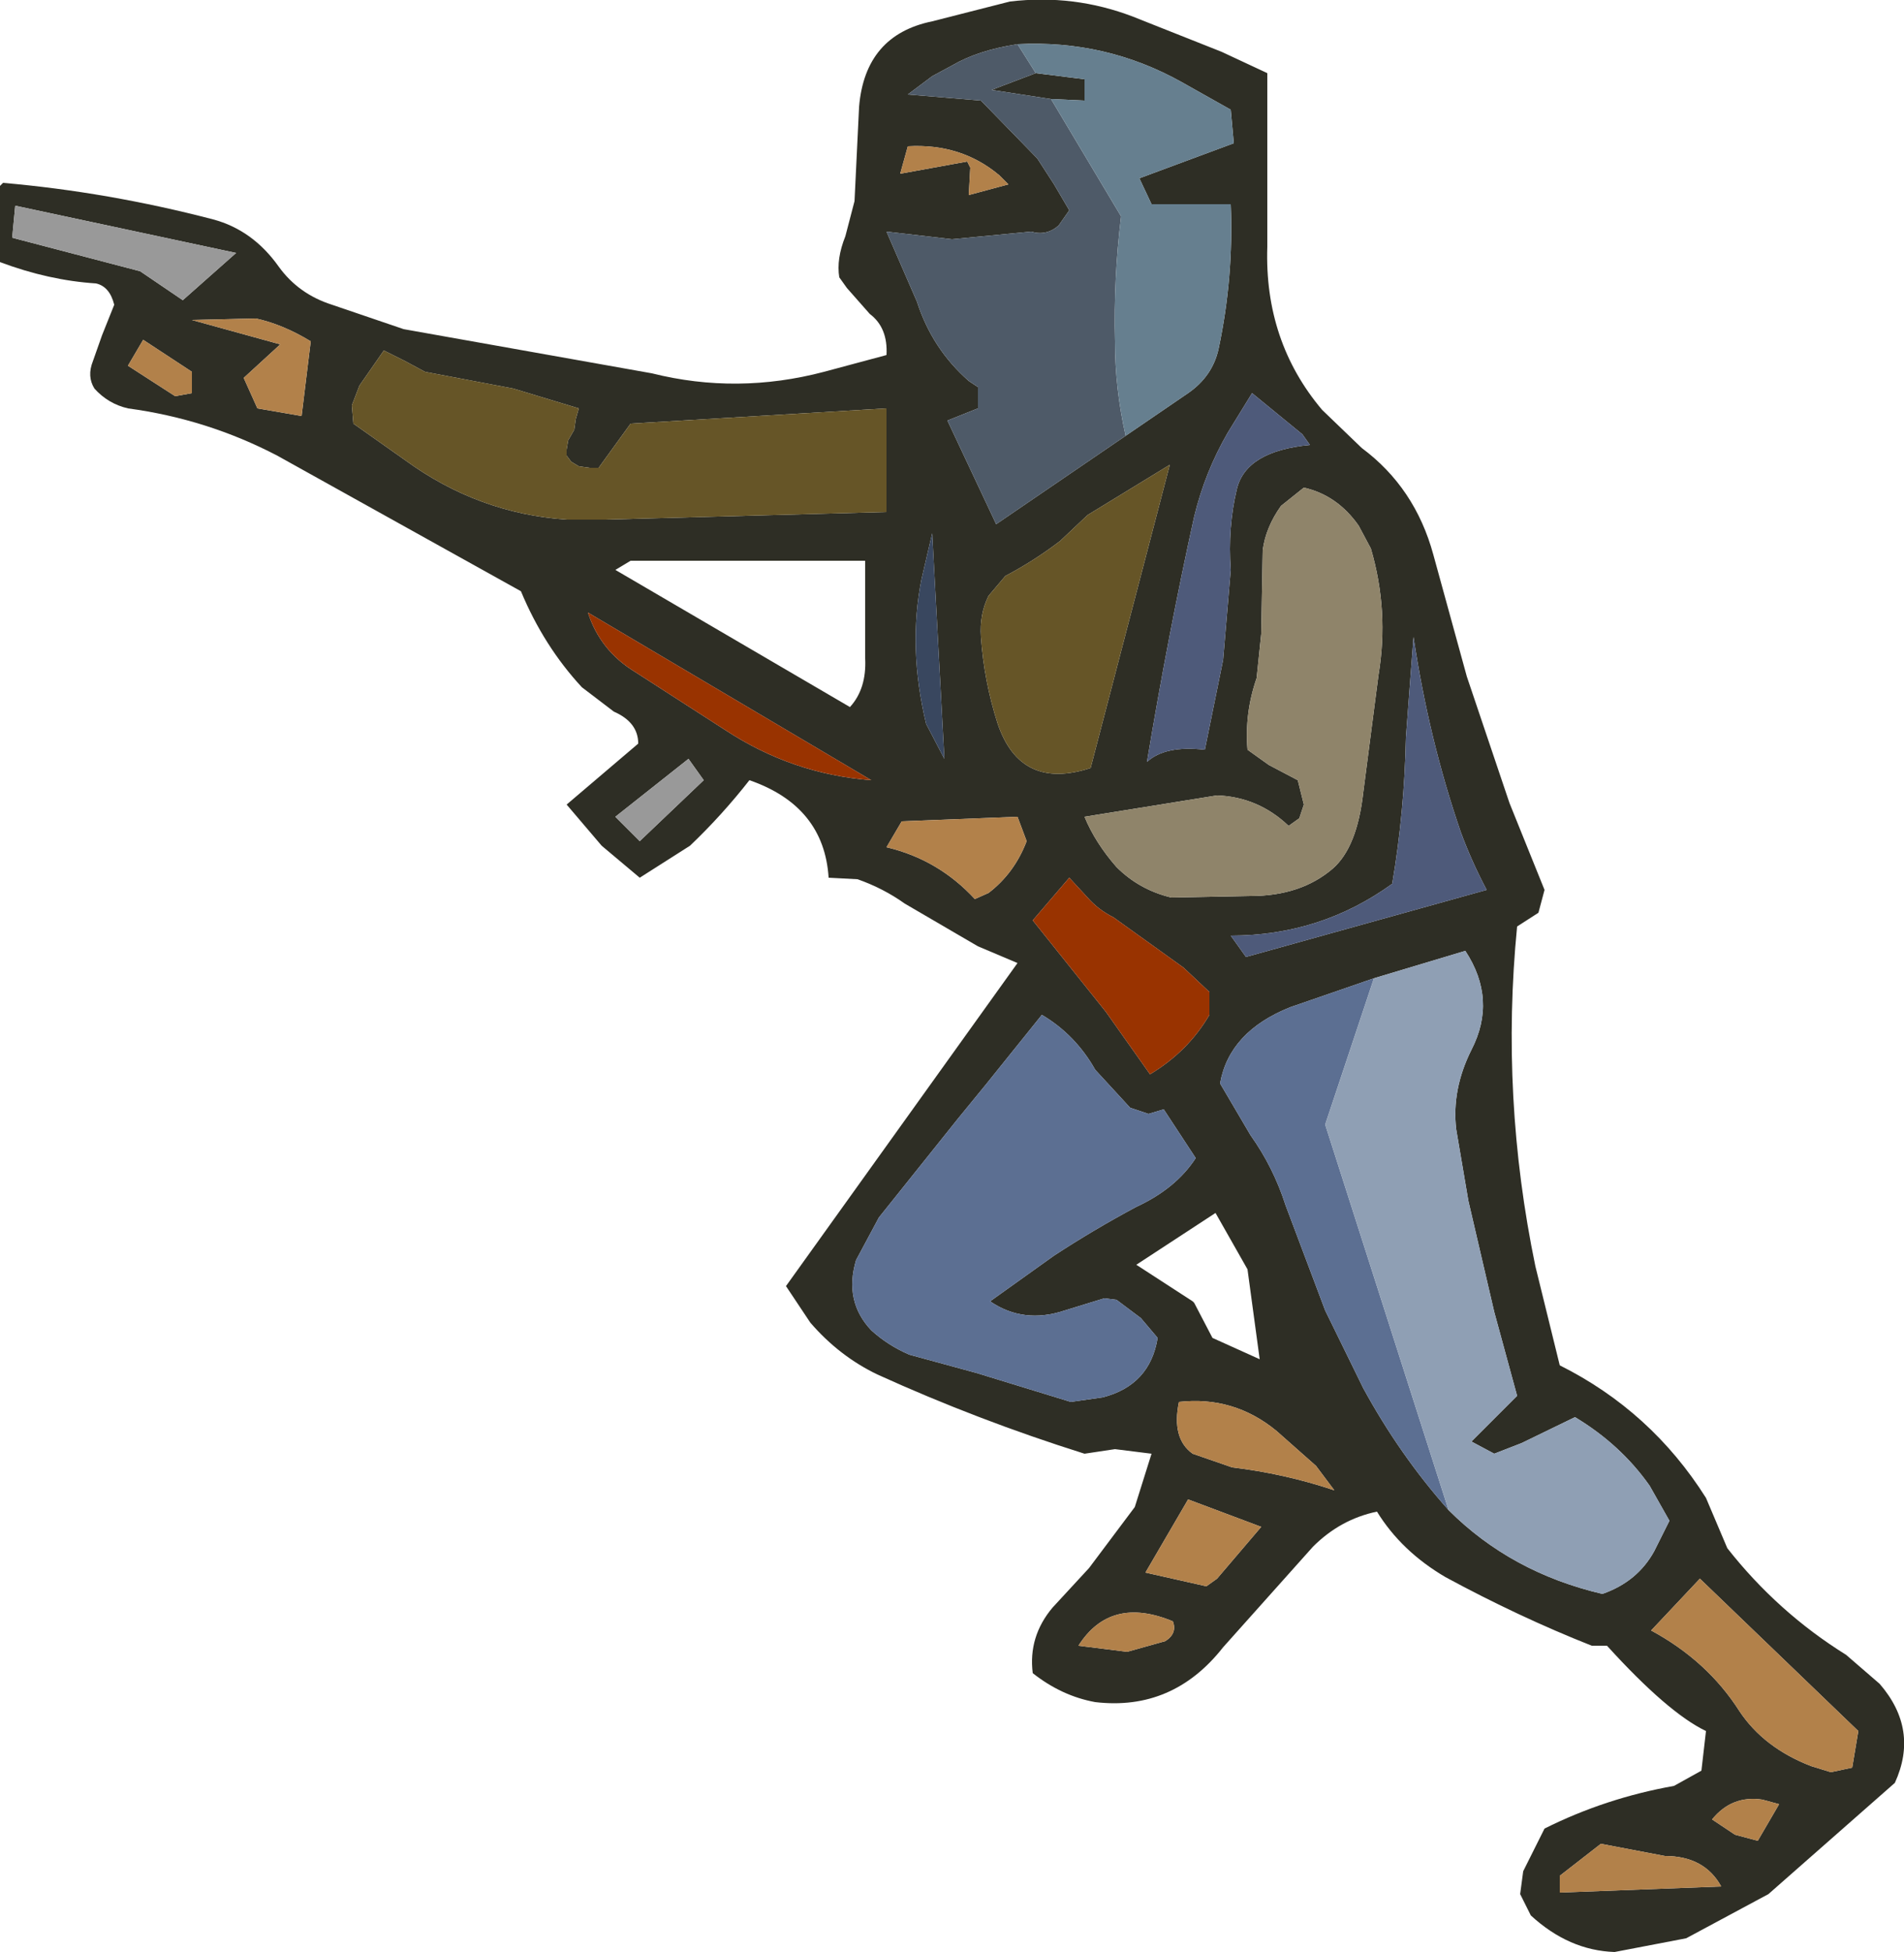 <?xml version="1.0" encoding="UTF-8" standalone="no"?>
<svg xmlns:xlink="http://www.w3.org/1999/xlink" height="64.05px" width="62.5px" xmlns="http://www.w3.org/2000/svg">
  <g transform="matrix(1.0, 0.0, 0.0, 1.0, 30.8, 31.95)">
    <path d="M3.2 -29.55 L4.8 -29.35 4.8 -28.65 3.7 -28.7 1.75 -29.0 3.2 -29.55 M6.15 -17.65 L8.2 -19.05 Q9.0 -19.6 9.2 -20.5 9.7 -22.85 9.6 -25.25 L7.0 -25.25 6.6 -26.1 9.7 -27.25 9.6 -28.35 8.0 -29.25 Q5.5 -30.65 2.6 -30.5 1.3 -30.3 0.45 -29.8 L-0.2 -29.45 -1.0 -28.85 1.4 -28.65 3.25 -26.75 3.8 -25.9 4.3 -25.05 3.95 -24.55 Q3.55 -24.2 3.05 -24.35 L0.45 -24.1 -1.7 -24.35 -0.7 -22.05 Q-0.2 -20.5 1.0 -19.45 L1.3 -19.25 1.3 -18.55 0.3 -18.15 1.9 -14.75 6.15 -17.65 M1.0 -25.55 L2.3 -25.9 2.0 -26.2 Q0.75 -27.25 -1.0 -27.15 L-1.25 -26.25 0.95 -26.65 1.05 -26.45 1.0 -25.55 M6.4 -31.4 L9.3 -30.25 10.8 -29.55 10.8 -23.85 Q10.7 -20.75 12.6 -18.5 L13.9 -17.25 Q15.65 -15.95 16.25 -13.75 L17.35 -9.75 18.75 -5.6 19.9 -2.75 19.7 -2.0 19.0 -1.55 Q18.45 4.05 19.6 9.6 L20.4 12.85 Q23.4 14.35 25.2 17.2 L25.9 18.85 Q27.55 20.95 29.8 22.35 L30.9 23.3 Q32.2 24.8 31.4 26.55 L27.25 30.2 24.55 31.65 22.2 32.1 Q20.7 32.05 19.45 30.9 L19.1 30.2 19.2 29.45 19.9 28.05 Q21.9 27.05 24.15 26.65 L25.05 26.15 25.2 24.85 Q23.95 24.25 21.95 22.05 L21.45 22.05 Q19.05 21.1 16.65 19.8 15.2 18.95 14.4 17.65 13.2 17.9 12.3 18.8 L9.35 22.1 Q7.7 24.2 5.15 23.9 4.05 23.7 3.1 22.95 2.95 21.75 3.75 20.8 L4.95 19.5 6.45 17.5 7.0 15.75 5.8 15.6 4.8 15.75 Q1.3 14.65 -2.0 13.15 -3.25 12.55 -4.2 11.45 L-5.0 10.25 2.6 -0.35 1.3 -0.9 -1.1 -2.3 Q-1.8 -2.8 -2.65 -3.1 L-3.6 -3.15 Q-3.75 -5.5 -6.2 -6.35 -7.1 -5.2 -8.15 -4.2 L-9.8 -3.15 -11.05 -4.2 -12.2 -5.55 -9.85 -7.55 Q-9.85 -8.25 -10.65 -8.6 L-11.7 -9.4 Q-12.95 -10.75 -13.7 -12.55 L-21.7 -17.0 Q-24.0 -18.2 -26.6 -18.55 -27.25 -18.7 -27.7 -19.2 -27.95 -19.6 -27.75 -20.1 L-27.45 -20.95 -27.15 -21.7 -27.05 -21.95 Q-27.2 -22.55 -27.65 -22.65 -29.2 -22.75 -30.8 -23.35 L-30.8 -25.85 -30.7 -25.95 Q-27.25 -25.65 -23.8 -24.75 -22.5 -24.4 -21.65 -23.2 -21.0 -22.3 -19.9 -21.95 L-17.55 -21.15 -9.4 -19.7 Q-6.6 -19.0 -3.75 -19.75 L-1.7 -20.3 Q-1.65 -21.2 -2.25 -21.65 L-3.0 -22.5 -3.25 -22.85 Q-3.35 -23.45 -3.05 -24.2 L-2.75 -25.35 -2.6 -28.45 Q-2.4 -30.8 -0.2 -31.25 L2.35 -31.9 Q4.45 -32.15 6.4 -31.4 M12.0 -15.95 L11.25 -15.35 Q10.75 -14.65 10.65 -13.9 L10.6 -11.15 10.45 -9.7 Q10.05 -8.55 10.15 -7.35 L10.85 -6.85 11.8 -6.35 12.0 -5.55 11.85 -5.1 11.5 -4.85 Q10.5 -5.8 9.15 -5.85 L4.8 -5.15 Q5.15 -4.3 5.85 -3.5 6.6 -2.75 7.65 -2.5 L10.25 -2.55 Q11.9 -2.55 12.95 -3.45 13.75 -4.15 13.95 -5.95 L14.45 -9.8 Q14.8 -11.9 14.2 -13.95 L13.8 -14.7 Q13.1 -15.7 12.0 -15.95 M12.2 -17.35 L11.95 -17.7 10.3 -19.05 9.5 -17.75 Q8.75 -16.45 8.4 -15.0 7.55 -11.15 6.85 -6.95 7.45 -7.5 8.75 -7.35 L9.35 -10.3 9.6 -13.25 Q9.5 -14.65 9.8 -15.9 10.1 -17.15 12.2 -17.35 M4.0 -14.2 Q3.15 -13.55 2.2 -13.05 L1.65 -12.4 Q1.35 -11.8 1.4 -11.05 1.5 -9.6 1.95 -8.2 2.7 -6.0 5.0 -6.75 L7.6 -16.7 4.9 -15.05 4.0 -14.2 M4.3 -3.15 L3.1 -1.75 5.5 1.25 6.95 3.3 Q8.2 2.55 8.9 1.35 L8.9 0.6 8.05 -0.2 5.75 -1.85 Q5.25 -2.1 4.9 -2.5 L4.3 -3.15 M2.9 -4.35 L2.6 -5.15 -1.2 -5.0 -1.7 -4.15 Q0.0 -3.75 1.2 -2.45 L1.65 -2.65 Q2.5 -3.3 2.9 -4.35 M9.6 -1.25 L10.1 -0.55 18.0 -2.75 Q17.5 -3.7 17.15 -4.65 16.1 -7.7 15.6 -11.05 L15.5 -9.75 15.35 -7.75 Q15.3 -5.3 14.9 -2.95 12.55 -1.25 9.6 -1.25 M16.75 17.6 Q18.8 19.65 21.8 20.35 22.95 19.95 23.5 18.95 L24.0 17.95 23.35 16.8 Q22.4 15.45 20.9 14.55 L19.15 15.4 18.25 15.75 17.5 15.35 19.0 13.85 18.25 11.1 17.4 7.45 17.0 5.1 Q16.85 3.8 17.5 2.5 18.35 0.85 17.3 -0.75 L14.3 0.15 11.55 1.1 Q9.55 1.9 9.25 3.6 L10.25 5.3 Q11.0 6.35 11.4 7.6 L12.7 11.05 13.95 13.6 Q15.15 15.8 16.75 17.6 M25.0 19.85 L23.4 21.55 Q25.25 22.55 26.3 24.2 27.1 25.4 28.65 26.0 L29.3 26.2 30.0 26.05 30.2 24.85 25.0 19.85 M6.3 4.4 L5.15 3.15 Q4.5 2.0 3.4 1.35 L1.55 3.65 0.65 4.75 -1.95 8.0 -2.7 9.4 Q-3.1 10.75 -2.2 11.7 -1.65 12.2 -0.95 12.5 L1.25 13.1 4.35 14.05 5.4 13.9 Q6.95 13.5 7.2 11.95 L6.65 11.3 5.85 10.7 5.45 10.65 4.15 11.05 Q2.8 11.5 1.7 10.75 L3.8 9.25 Q5.1 8.4 6.5 7.65 7.8 7.05 8.45 6.05 L7.4 4.45 6.9 4.6 6.3 4.4 M8.4 10.8 L9.0 11.95 10.55 12.65 10.15 9.7 9.1 7.85 6.5 9.55 8.35 10.75 8.4 10.8 M20.4 29.6 L20.4 30.15 25.7 29.95 Q25.15 28.95 23.85 28.95 L21.75 28.55 20.4 29.6 M27.05 27.1 Q26.05 26.95 25.4 27.75 L26.15 28.25 26.9 28.45 27.6 27.25 27.05 27.1 M7.45 21.9 Q7.85 21.65 7.7 21.25 5.65 20.4 4.6 22.05 L6.2 22.25 7.45 21.9 M6.8 19.65 L8.8 20.1 9.15 19.85 10.6 18.15 8.2 17.25 6.8 19.65 M8.35 15.75 L9.65 16.2 Q11.35 16.4 13.0 16.95 L12.4 16.15 11.1 15.0 Q9.7 13.85 7.9 14.05 7.65 15.25 8.35 15.75 M-24.8 -22.1 L-23.05 -23.65 -30.3 -25.2 -30.4 -24.15 -26.2 -23.05 -24.8 -22.1 M-24.5 -19.05 L-24.5 -19.75 -26.1 -20.8 -26.6 -19.95 -25.05 -18.95 -24.5 -19.05 M-24.5 -21.45 L-21.6 -20.65 -22.8 -19.55 -22.35 -18.55 -20.9 -18.3 -20.6 -20.75 Q-21.5 -21.3 -22.4 -21.5 L-24.5 -21.45 M-1.7 -15.15 L-1.7 -18.55 -10.1 -18.05 -11.15 -16.6 -11.45 -16.6 -11.8 -16.65 -12.05 -16.8 -12.2 -17.0 -12.2 -17.2 -12.15 -17.5 -11.95 -17.85 -11.9 -18.2 -11.8 -18.55 -13.95 -19.2 -16.85 -19.75 -17.5 -20.1 -18.2 -20.45 -19.0 -19.3 -19.25 -18.65 -19.2 -18.05 -17.5 -16.85 Q-15.1 -15.1 -12.2 -14.9 L-10.95 -14.9 -1.7 -15.15 M-2.4 -13.3 L-2.4 -13.55 -10.1 -13.55 -10.6 -13.25 -2.9 -8.75 Q-2.35 -9.35 -2.4 -10.35 L-2.4 -13.3 M-0.2 -14.45 L-0.55 -12.95 Q-1.0 -10.7 -0.4 -8.2 L0.2 -7.05 -0.2 -14.45 M-7.7 -6.35 L-8.2 -7.05 -10.6 -5.15 -9.8 -4.35 -7.7 -6.35 M-9.95 -9.9 L-7.0 -8.0 Q-4.8 -6.55 -2.2 -6.35 L-11.5 -11.85 Q-11.1 -10.6 -9.95 -9.9" fill="#2e2e25" fill-rule="evenodd" stroke="none"/>
    <path d="M1.0 -25.55 L1.05 -26.45 0.95 -26.65 -1.25 -26.25 -1.0 -27.15 Q0.75 -27.25 2.0 -26.2 L2.3 -25.9 1.0 -25.55 M2.9 -4.35 Q2.5 -3.3 1.65 -2.65 L1.2 -2.45 Q0.0 -3.75 -1.7 -4.15 L-1.2 -5.0 2.6 -5.15 2.9 -4.35 M25.0 19.85 L30.2 24.85 30.0 26.05 29.3 26.2 28.65 26.0 Q27.1 25.4 26.3 24.2 25.25 22.55 23.4 21.55 L25.0 19.85 M8.35 15.75 Q7.65 15.25 7.9 14.05 9.7 13.85 11.1 15.0 L12.4 16.15 13.0 16.95 Q11.35 16.4 9.65 16.2 L8.35 15.75 M6.8 19.65 L8.2 17.25 10.6 18.15 9.15 19.85 8.8 20.1 6.8 19.65 M7.45 21.9 L6.2 22.25 4.6 22.05 Q5.65 20.4 7.7 21.25 7.85 21.65 7.45 21.9 M27.05 27.1 L27.6 27.25 26.9 28.45 26.15 28.25 25.4 27.75 Q26.05 26.95 27.05 27.1 M20.4 29.6 L21.75 28.55 23.85 28.95 Q25.15 28.95 25.7 29.95 L20.4 30.15 20.4 29.6 M-24.5 -21.45 L-22.4 -21.5 Q-21.5 -21.3 -20.6 -20.75 L-20.9 -18.3 -22.35 -18.55 -22.8 -19.55 -21.6 -20.65 -24.5 -21.45 M-24.5 -19.05 L-25.05 -18.95 -26.6 -19.95 -26.1 -20.8 -24.5 -19.75 -24.5 -19.05" fill="#b2814a" fill-rule="evenodd" stroke="none"/>
    <path d="M-24.8 -22.1 L-26.2 -23.05 -30.4 -24.15 -30.3 -25.2 -23.05 -23.65 -24.8 -22.1 M-7.7 -6.35 L-9.8 -4.35 -10.6 -5.15 -8.2 -7.05 -7.7 -6.35" fill="#999999" fill-rule="evenodd" stroke="none"/>
    <path d="M-0.2 -14.45 L0.2 -7.05 -0.4 -8.2 Q-1.0 -10.7 -0.55 -12.95 L-0.2 -14.45" fill="#39475f" fill-rule="evenodd" stroke="none"/>
    <path d="M3.7 -28.7 L6.0 -24.85 Q5.75 -22.8 5.8 -20.75 5.8 -19.2 6.15 -17.65 L1.9 -14.75 0.3 -18.15 1.3 -18.55 1.3 -19.25 1.0 -19.45 Q-0.2 -20.5 -0.7 -22.05 L-1.7 -24.35 0.45 -24.1 3.05 -24.35 Q3.55 -24.2 3.95 -24.55 L4.3 -25.05 3.8 -25.9 3.25 -26.75 1.4 -28.65 -1.0 -28.85 -0.2 -29.45 0.45 -29.8 Q1.3 -30.3 2.6 -30.5 L3.2 -29.55 1.75 -29.0 3.7 -28.7" fill="#4e5a68" fill-rule="evenodd" stroke="none"/>
    <path d="M4.0 -14.2 L4.9 -15.05 7.6 -16.7 5.0 -6.75 Q2.7 -6.0 1.95 -8.2 1.5 -9.6 1.4 -11.05 1.35 -11.8 1.65 -12.4 L2.2 -13.05 Q3.15 -13.55 4.0 -14.2 M-1.7 -15.15 L-10.95 -14.9 -12.2 -14.9 Q-15.1 -15.1 -17.5 -16.85 L-19.2 -18.05 -19.25 -18.65 -19.0 -19.3 -18.2 -20.45 -17.5 -20.1 -16.85 -19.75 -13.95 -19.2 -11.8 -18.55 -11.9 -18.2 -11.95 -17.85 -12.15 -17.5 -12.2 -17.2 -12.2 -17.0 -12.05 -16.8 -11.8 -16.65 -11.45 -16.6 -11.15 -16.6 -10.1 -18.05 -1.7 -18.55 -1.7 -15.15" fill="#665527" fill-rule="evenodd" stroke="none"/>
    <path d="M3.7 -28.7 L4.8 -28.65 4.8 -29.35 3.2 -29.55 2.6 -30.5 Q5.5 -30.65 8.0 -29.25 L9.6 -28.35 9.7 -27.25 6.6 -26.1 7.0 -25.25 9.6 -25.25 Q9.7 -22.85 9.2 -20.5 9.0 -19.6 8.2 -19.05 L6.15 -17.65 Q5.8 -19.2 5.8 -20.75 5.75 -22.8 6.0 -24.85 L3.7 -28.7" fill="#667f8f" fill-rule="evenodd" stroke="none"/>
    <path d="M12.0 -15.95 Q13.1 -15.7 13.8 -14.7 L14.2 -13.95 Q14.8 -11.9 14.45 -9.8 L13.95 -5.95 Q13.75 -4.15 12.95 -3.45 11.9 -2.55 10.25 -2.55 L7.65 -2.5 Q6.6 -2.75 5.85 -3.5 5.15 -4.3 4.8 -5.15 L9.15 -5.85 Q10.5 -5.8 11.5 -4.85 L11.85 -5.1 12.0 -5.55 11.8 -6.35 10.85 -6.85 10.15 -7.35 Q10.05 -8.55 10.45 -9.7 L10.6 -11.15 10.65 -13.9 Q10.75 -14.65 11.25 -15.35 L12.0 -15.95" fill="#8f846a" fill-rule="evenodd" stroke="none"/>
    <path d="M12.2 -17.35 Q10.1 -17.15 9.8 -15.9 9.5 -14.65 9.6 -13.25 L9.35 -10.3 8.75 -7.35 Q7.45 -7.5 6.85 -6.95 7.55 -11.15 8.4 -15.0 8.75 -16.45 9.5 -17.75 L10.3 -19.05 11.95 -17.7 12.2 -17.35 M9.6 -1.25 Q12.55 -1.25 14.9 -2.95 15.3 -5.3 15.35 -7.75 L15.5 -9.75 15.6 -11.05 Q16.1 -7.7 17.15 -4.65 17.5 -3.7 18.0 -2.75 L10.1 -0.55 9.6 -1.25" fill="#4e5a7a" fill-rule="evenodd" stroke="none"/>
    <path d="M4.3 -3.15 L4.9 -2.5 Q5.25 -2.1 5.75 -1.85 L8.05 -0.2 8.9 0.6 8.9 1.35 Q8.2 2.55 6.95 3.3 L5.5 1.25 3.1 -1.75 4.3 -3.15 M-9.95 -9.9 Q-11.1 -10.6 -11.5 -11.85 L-2.2 -6.35 Q-4.8 -6.55 -7.0 -8.0 L-9.95 -9.9" fill="#993300" fill-rule="evenodd" stroke="none"/>
    <path d="M16.75 17.6 Q15.15 15.8 13.95 13.6 L12.7 11.05 11.4 7.6 Q11.0 6.35 10.25 5.3 L9.25 3.6 Q9.55 1.9 11.55 1.1 L14.3 0.15 12.7 4.95 16.75 17.6 M6.3 4.4 L6.9 4.6 7.4 4.45 8.45 6.05 Q7.8 7.05 6.5 7.65 5.1 8.4 3.8 9.25 L1.7 10.75 Q2.8 11.5 4.15 11.05 L5.45 10.65 5.85 10.7 6.65 11.3 7.2 11.95 Q6.95 13.5 5.4 13.9 L4.35 14.05 1.25 13.1 -0.95 12.5 Q-1.65 12.2 -2.2 11.7 -3.1 10.75 -2.7 9.4 L-1.95 8.0 0.65 4.75 1.55 3.65 3.4 1.35 Q4.5 2.0 5.15 3.15 L6.3 4.4" fill="#5c6f92" fill-rule="evenodd" stroke="none"/>
    <path d="M14.3 0.15 L17.3 -0.75 Q18.35 0.85 17.5 2.5 16.85 3.8 17.0 5.1 L17.4 7.45 18.25 11.1 19.0 13.85 17.5 15.35 18.25 15.75 19.15 15.4 20.9 14.55 Q22.4 15.45 23.35 16.8 L24.0 17.95 23.5 18.95 Q22.95 19.95 21.8 20.35 18.8 19.65 16.75 17.6 L12.7 4.95 14.3 0.15" fill="#8f9fb4" fill-rule="evenodd" stroke="none"/>
  </g>
</svg>
